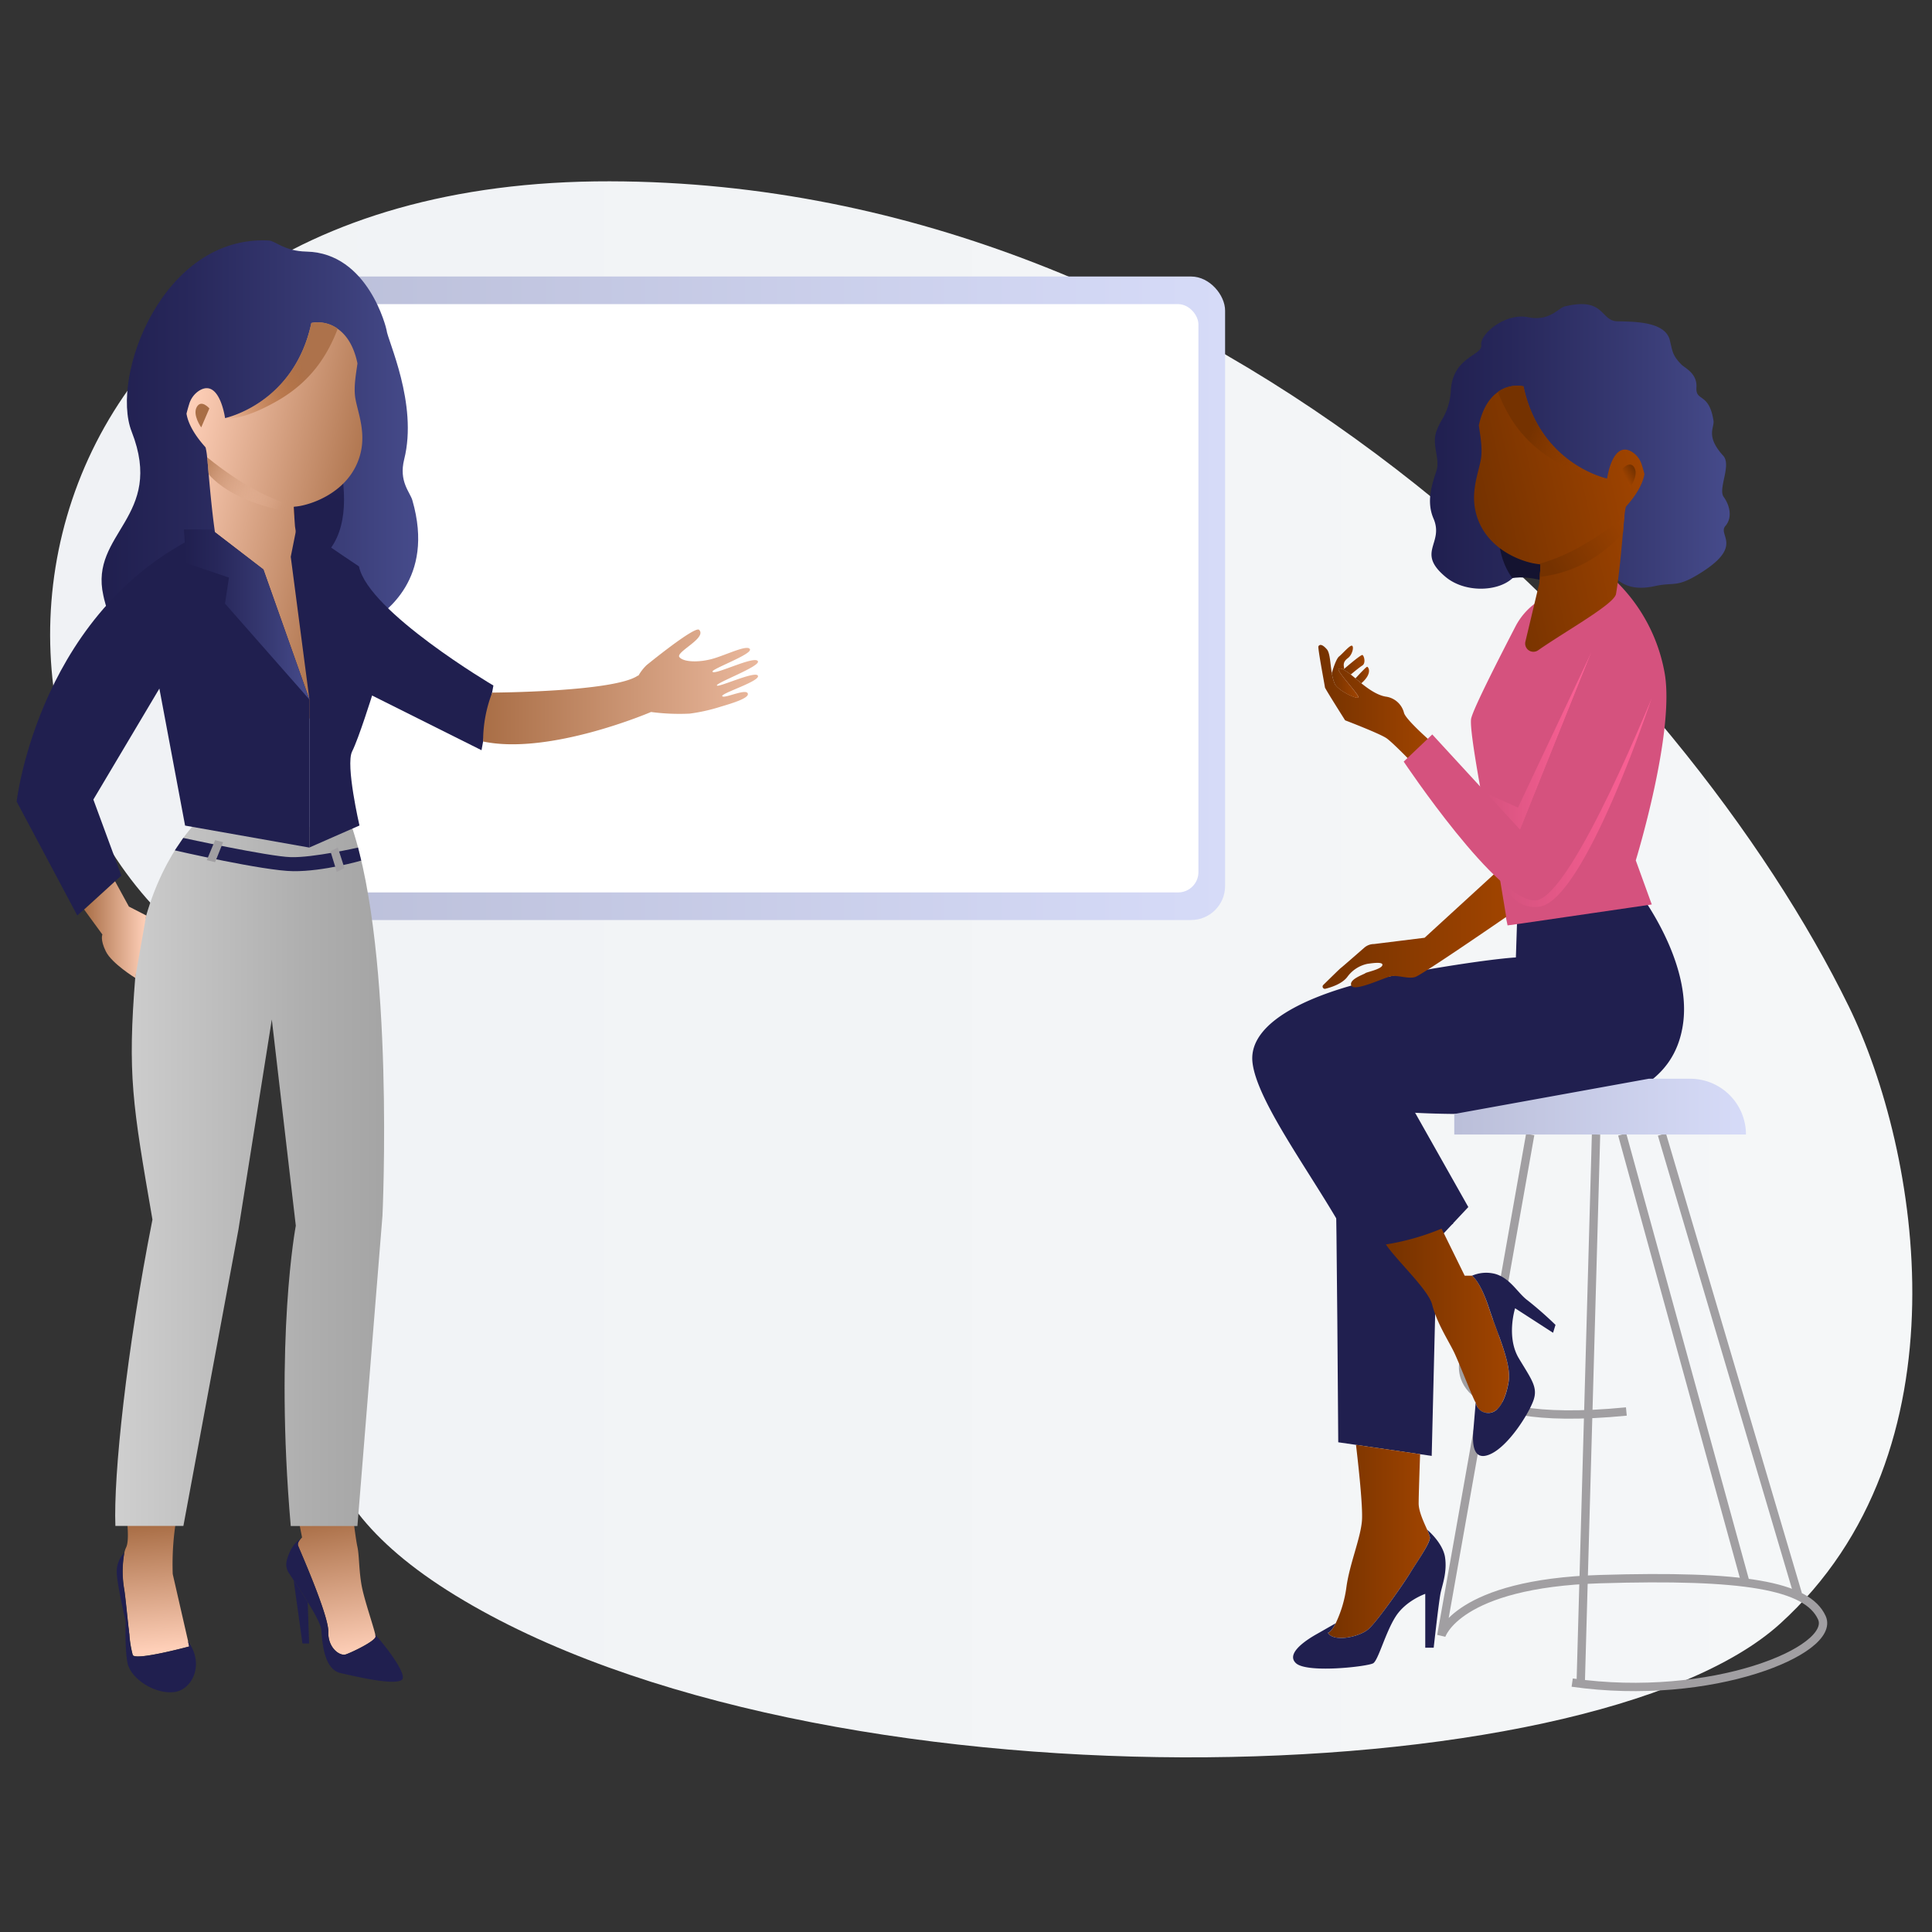 <svg xmlns="http://www.w3.org/2000/svg" xmlns:xlink="http://www.w3.org/1999/xlink" viewBox="0 0 650 650"><rect x="0" y="0" width="650" height="650" fill="#333333" stroke="none"/><defs><style>.cls-1{fill:url(#Безымянный_градиент_263);}.cls-2{fill:url(#Безымянный_градиент_170);}.cls-3{fill:#fff;}.cls-4{fill:none;stroke:#a19fa2;stroke-miterlimit:10;stroke-width:2.81px;}.cls-5{fill:url(#Безымянный_градиент_123);}.cls-6{fill:url(#Безымянный_градиент_123-2);}.cls-7{fill:url(#Безымянный_градиент_123-3);}.cls-8{fill:url(#Безымянный_градиент_123-4);}.cls-9{fill:#201f4f;}.cls-10{fill:url(#Безымянный_градиент_123-5);}.cls-11{fill:url(#Безымянный_градиент_123-6);}.cls-12{fill:#141330;}.cls-13{fill:#d5527e;}.cls-14{fill:url(#Безымянный_градиент_123-7);}.cls-15{fill:url(#Безымянный_градиент_170-2);}.cls-16{fill:url(#Безымянный_градиент_171);}.cls-17{fill:url(#Безымянный_градиент_171-2);}.cls-18{fill:url(#Безымянный_градиент_123-8);}.cls-19{fill:url(#Безымянный_градиент_48);}.cls-20{fill:url(#Безымянный_градиент_139);}.cls-21{fill:url(#Безымянный_градиент_123-9);}.cls-22{fill:url(#Безымянный_градиент_140);}.cls-23{fill:url(#Безымянный_градиент_48-2);}.cls-24{fill:url(#Безымянный_градиент_123-10);}.cls-25{fill:url(#Безымянный_градиент_138);}.cls-26{fill:url(#Безымянный_градиент_123-11);}.cls-27{fill:url(#Безымянный_градиент_48-3);}.cls-28{fill:url(#Безымянный_градиент_139-2);}.cls-29{fill:url(#Безымянный_градиент_157);}.cls-30{fill:url(#Безымянный_градиент_160);}.cls-31{fill:url(#Безымянный_градиент_162);}.cls-32{fill:url(#Безымянный_градиент_157-2);}.cls-33{fill:url(#Безымянный_градиент_163);}.cls-34{fill:url(#Безымянный_градиент_157-3);}.cls-35{fill:url(#Безымянный_градиент_3);}.cls-36{fill:url(#Безымянный_градиент_157-4);}.cls-37{fill:url(#Безымянный_градиент_157-5);}.cls-38{fill:#a19fa2;}.cls-39{fill:url(#Безымянный_градиент_139-3);}</style><linearGradient id="Безымянный_градиент_263" x1="16.87" y1="326.1" x2="643.37" y2="326.1" gradientUnits="userSpaceOnUse"><stop offset="0" stop-color="#f0f2f5"/><stop offset="0.99" stop-color="#f5f7f8"/></linearGradient><linearGradient id="Безымянный_градиент_170" x1="96.88" y1="201.28" x2="412.17" y2="201.28" gradientUnits="userSpaceOnUse"><stop offset="0.01" stop-color="#bbbfd9"/><stop offset="1" stop-color="#d6dbf8"/></linearGradient><linearGradient id="Безымянный_градиент_123" x1="443.57" y1="236.84" x2="481.31" y2="236.84" gradientUnits="userSpaceOnUse"><stop offset="0" stop-color="#753200"/><stop offset="1" stop-color="#a04400"/></linearGradient><linearGradient id="Безымянный_градиент_123-2" x1="448.11" y1="225.99" x2="457.05" y2="225.99" xlink:href="#Безымянный_градиент_123"/><linearGradient id="Безымянный_градиент_123-3" x1="451.95" y1="223.65" x2="459.05" y2="223.65" xlink:href="#Безымянный_градиент_123"/><linearGradient id="Безымянный_градиент_123-4" x1="456.02" y1="227.1" x2="460.58" y2="227.1" xlink:href="#Безымянный_градиент_123"/><linearGradient id="Безымянный_градиент_123-5" x1="466.26" y1="444.35" x2="507.71" y2="444.35" xlink:href="#Безымянный_градиент_123"/><linearGradient id="Безымянный_градиент_123-6" x1="446.73" y1="518.59" x2="481.1" y2="518.59" xlink:href="#Безымянный_градиент_123"/><linearGradient id="Безымянный_градиент_123-7" x1="445" y1="312.71" x2="506.75" y2="312.71" xlink:href="#Безымянный_градиент_123"/><linearGradient id="Безымянный_градиент_170-2" x1="489.27" y1="372.31" x2="587.41" y2="372.31" xlink:href="#Безымянный_градиент_170"/><linearGradient id="Безымянный_градиент_171" x1="500.13" y1="249.31" x2="535.42" y2="249.31" gradientUnits="userSpaceOnUse"><stop offset="0" stop-color="#d5527e"/><stop offset="1" stop-color="#ff6297"/></linearGradient><linearGradient id="Безымянный_градиент_171-2" x1="506.75" y1="269.92" x2="555.72" y2="269.92" xlink:href="#Безымянный_градиент_171"/><linearGradient id="Безымянный_градиент_123-8" x1="-2891.49" y1="157.99" x2="-2823.98" y2="126.74" gradientTransform="matrix(-1, 0, 0, 1, -2314.35, 0)" xlink:href="#Безымянный_градиент_123"/><linearGradient id="Безымянный_градиент_48" x1="-2039.99" y1="258.19" x2="-2064.07" y2="281.83" gradientTransform="translate(2595 356.75) rotate(12.28)" gradientUnits="userSpaceOnUse"><stop offset="0" stop-color="#a04400"/><stop offset="1" stop-color="#753200"/></linearGradient><linearGradient id="Безымянный_градиент_139" x1="481.13" y1="150.18" x2="581.94" y2="150.18" gradientUnits="userSpaceOnUse"><stop offset="0" stop-color="#201f4f"/><stop offset="0.26" stop-color="#27275a"/><stop offset="0.72" stop-color="#393c76"/><stop offset="1" stop-color="#464b8b"/></linearGradient><linearGradient id="Безымянный_градиент_123-9" x1="-2812.08" y1="177.86" x2="-2868.86" y2="165.21" gradientTransform="matrix(-1, 0, 0, 1, -2314.35, 0)" xlink:href="#Безымянный_градиент_123"/><linearGradient id="Безымянный_градиент_140" x1="-2827.59" y1="140.46" x2="-2859.49" y2="155.63" gradientTransform="matrix(-1, 0, 0, 1, -2314.35, 0)" gradientUnits="userSpaceOnUse"><stop offset="0.1" stop-color="#753200"/><stop offset="0.48" stop-color="#8a3b00" stop-opacity="0.52"/><stop offset="0.82" stop-color="#9a4100" stop-opacity="0.14"/><stop offset="1" stop-color="#a04400" stop-opacity="0"/></linearGradient><linearGradient id="Безымянный_градиент_48-2" x1="-2865.83" y1="175.11" x2="-2836.39" y2="191.47" gradientTransform="matrix(-1, 0, 0, 1, -2314.35, 0)" xlink:href="#Безымянный_градиент_48"/><linearGradient id="Безымянный_градиент_123-10" x1="-2040.04" y1="241.37" x2="-2043.15" y2="244.43" gradientTransform="translate(2595 356.75) rotate(12.28)" xlink:href="#Безымянный_градиент_123"/><linearGradient id="Безымянный_градиент_138" x1="83.39" y1="196.52" x2="98.79" y2="112.16" gradientUnits="userSpaceOnUse"><stop offset="0.38" stop-color="#201f4f"/><stop offset="0.54" stop-color="#27275a"/><stop offset="0.83" stop-color="#393c76"/><stop offset="1" stop-color="#464b8b"/></linearGradient><linearGradient id="Безымянный_градиент_123-11" x1="38.04" y1="137.59" x2="107.75" y2="105.32" xlink:href="#Безымянный_градиент_123"/><linearGradient id="Безымянный_градиент_48-3" x1="-4907.7" y1="862.04" x2="-4932.56" y2="886.45" gradientTransform="matrix(-0.98, 0.21, 0.21, 0.98, -4909.34, 356.75)" xlink:href="#Безымянный_градиент_48"/><linearGradient id="Безымянный_градиент_139-2" x1="34.2" y1="148.32" x2="140.7" y2="148.32" xlink:href="#Безымянный_градиент_139"/><linearGradient id="Безымянный_градиент_157" x1="122.18" y1="178.76" x2="57.13" y2="164.27" gradientUnits="userSpaceOnUse"><stop offset="0" stop-color="#a96e46"/><stop offset="1" stop-color="#ffd0b9"/></linearGradient><linearGradient id="Безымянный_градиент_160" x1="104.03" y1="119.49" x2="71.09" y2="135.15" gradientUnits="userSpaceOnUse"><stop offset="0.1" stop-color="#ad724b"/><stop offset="0.29" stop-color="#aa6739" stop-opacity="0.76"/><stop offset="0.63" stop-color="#a5541a" stop-opacity="0.35"/><stop offset="0.87" stop-color="#a14907" stop-opacity="0.1"/><stop offset="1" stop-color="#a04400" stop-opacity="0"/></linearGradient><linearGradient id="Безымянный_градиент_162" x1="64.96" y1="154.81" x2="94.23" y2="171.07" gradientUnits="userSpaceOnUse"><stop offset="0" stop-color="#a96e46"/><stop offset="1" stop-color="#ffd0b9" stop-opacity="0"/></linearGradient><linearGradient id="Безымянный_градиент_157-2" x1="-4907.75" y1="844.68" x2="-4910.96" y2="847.83" gradientTransform="matrix(-0.98, 0.21, 0.21, 0.98, -4909.34, 356.75)" xlink:href="#Безымянный_градиент_157"/><linearGradient id="Безымянный_градиент_163" x1="53.4" y1="555.24" x2="50.37" y2="513.17" gradientUnits="userSpaceOnUse"><stop offset="0" stop-color="#ffd0b9"/><stop offset="1" stop-color="#a96e46"/></linearGradient><linearGradient id="Безымянный_градиент_157-3" x1="109.61" y1="511.14" x2="116.67" y2="557.25" xlink:href="#Безымянный_градиент_157"/><linearGradient id="Безымянный_градиент_3" x1="8.9" y1="395.57" x2="144.21" y2="395.57" gradientUnits="userSpaceOnUse"><stop offset="0.09" stop-color="#d9d9d9"/><stop offset="0.12" stop-color="#d6d6d6"/><stop offset="0.7" stop-color="#aeaeae"/><stop offset="1" stop-color="#9f9f9f"/></linearGradient><linearGradient id="Безымянный_градиент_157-4" x1="162.53" y1="231.11" x2="285.54" y2="231.11" xlink:href="#Безымянный_градиент_157"/><linearGradient id="Безымянный_градиент_157-5" x1="28.31" y1="312.76" x2="49.18" y2="312.76" xlink:href="#Безымянный_градиент_157"/><linearGradient id="Безымянный_градиент_139-3" x1="61.88" y1="206.74" x2="104.1" y2="206.74" xlink:href="#Безымянный_градиент_139"/></defs><title>1</title><g id="Слой_3" data-name="Слой 3"><path class="cls-1" d="M622,338.59C567,226.11,409.61,61.38,205.14,61c-213.36-.44-234,211.17-119,270S33,463.08,153.19,536.75c121.66,74.56,381.67,67.56,445.67,9.56S645.75,387.18,622,338.59Z"/><rect class="cls-2" x="96.88" y="93.03" width="315.29" height="216.5" rx="11.45" ry="11.45"/><rect class="cls-3" x="105.85" y="102.32" width="297.35" height="197.93" rx="6.84" ry="6.84"/><path class="cls-4" d="M514.82,381.68l-29.9,168.6s5.23-17.54,53.42-19,69.69,2.11,74.61,13-37.12,28.49-84,21.81"/><line class="cls-4" x1="536.97" y1="381.68" x2="531.82" y2="566.11"/><line class="cls-4" x1="559.13" y1="381.68" x2="604.88" y2="536.36"/><line class="cls-4" x1="545.77" y1="381.68" x2="587.41" y2="533.05"/><path class="cls-4" d="M492.61,457.37s-8.4,23.66,54.56,17.51"/><path class="cls-5" d="M481.31,249.4l-6.14,7.28s-6.42-6.68-8.62-8.26-14-6.08-14-6.08-6.79-10.72-6.79-11.08-2.48-13.3-2.19-13.82,1.07-1,2.83,1c1.15,1.34,1.12,5,1.68,7.94a14.77,14.77,0,0,0,1,3.69c1.24,2.38,7.65,5.37,7.92,4.49s-7.65-9-6.6-9.58a1.8,1.8,0,0,1,1.51.25,3.66,3.66,0,0,1,.39.21,17.94,17.94,0,0,1,2.1,1.46c.53.42,1.08.87,1.58,1.28l.08.07,1.89,1.59c2.18,1.76,5.23,4,8.2,4.52a7.32,7.32,0,0,1,6.22,5.5C473,242.14,481.31,249.4,481.31,249.4Z"/><path class="cls-6" d="M457,234.6c-.27.89-6.68-2.11-7.92-4.49a14.77,14.77,0,0,1-1-3.69c.56-1.91,1.55-4.84,2.42-5.54,1.32-1.06,3.73-4,4.4-3.62s.1,3-1.41,4.15c-1.91,1.4-1.35,2.6-1.24,3.6l-.34.25a1.8,1.8,0,0,0-1.51-.25C449.39,225.55,457.31,233.73,457,234.6Z"/><path class="cls-7" d="M458.37,223.88c-1.24.79-3.93,3.07-3.93,3.07a17.94,17.94,0,0,0-2.1-1.46s-.11,0-.39-.21c0,0,5.87-5.11,6.42-4.91S459.59,223.08,458.37,223.88Z"/><path class="cls-8" d="M458,229.89l-1.89-1.59-.08-.07s3.54-3.91,3.93-3.91S461.91,226.51,458,229.89Z"/><path class="cls-9" d="M494,406.1l-10.55,11.26-1.77,72.46-3.87-.56-21.57-3.15-6-.87s-.52-79.31-.89-85.82,25-28.14,25-28.14Z"/><path class="cls-9" d="M566.28,344.17c-2.81,21.1-22,28.6-49.71,30s-43.61,0-43.61,0L488.9,411.7s-1.46.7-3.85,1.66a82.36,82.36,0,0,1-18.78,5.32,29.86,29.86,0,0,1-12.06-.41c-9.85-19.23-31.43-46.91-32.84-61s21.58-24.38,50.18-29.55S510,322.12,510,322.12l.48-14.53,40.8-7.58S569.09,323.06,566.28,344.17Z"/><path class="cls-10" d="M507.58,464.66c-.91,5.94-3.38,11-7.06,10.66a4,4,0,0,1-4-3.39.31.31,0,0,0-.06-.07c-.69-.86-5.43-13.07-7.19-16.78-1.86-3.9-5.82-9.84-7.45-16.2-1.28-5-12-14.86-15.55-20.2A82.36,82.36,0,0,0,485,413.36l7.78,15.83h2.46s2.7,1.69,5.66,10.76S508.51,458.7,507.58,464.66Z"/><path class="cls-9" d="M509.74,440.15S506.67,449.78,511,457s6.46,9.75,4.91,14.15-8.4,15.48-14.65,18.15-5.85-4.92-5.54-8.41c.18-2.1.52-6.12.76-9a.31.31,0,0,1,.06.07,4,4,0,0,0,4,3.39c3.69.3,6.15-4.73,7.06-10.66S503.9,449,500.94,440s-5.66-10.76-5.66-10.76h-.14a12,12,0,0,1,8-.62c5.12,1.53,7.48,6.46,10.86,8.92a123.57,123.57,0,0,1,9.33,8.2l-.82,2.66Z"/><path class="cls-11" d="M474.47,529.15c-2.21,3.62-11,16.24-14,18.91s-11.82,4.57-13.72,1.27c.75-.18,1.69-1.36,2.63-3.19A40.62,40.62,0,0,0,453,533.87c1.11-7.88,4.73-16.24,5.21-22.23.37-4.63-1.25-19.22-2-25.55l21.57,3.15c-.18,5.05-.49,13.91-.49,16.57s1.7,6.25,2.83,8.78h0a14.23,14.23,0,0,1,.93,2.49C481.41,518.93,476.68,525.52,474.47,529.15Z"/><path class="cls-9" d="M484.71,535.76c-.63,2.84-2.36,18.6-2.36,18.6h-2.84V536.24s-6.46,2.21-9.92,7.57-5.84,14.65-7.57,15.76-22.23,3.46-26,0,4.42-8.36,6.94-9.78c1.41-.79,4.19-2.39,6.42-3.66-.94,1.83-1.89,3-2.63,3.19,1.9,3.31,10.72,1.42,13.72-1.27s11.82-15.29,14-18.91,6.94-10.21,6.61-12a14.23,14.23,0,0,0-.93-2.49c.31.25,5.22,4.45,6,9.17C486.92,528.67,485.35,532.93,484.71,535.76Z"/><path class="cls-12" d="M503.58,129.57c21.42-18.74,47.17,4.57,56.17,27.55,10.5,26.8-33.29,39.53-33.91,40S514.13,192.4,507,195C482.2,178,485.27,147,503.58,129.57Z"/><path class="cls-13" d="M555.72,304.3l-5.38-14.83S563.71,246,560,226.16a57,57,0,0,0-16.71-31l-18.15,3.92a22.56,22.56,0,0,0-15.28,11.69c-5.56,10.75-14,27.27-14.88,30.88-1.41,5.45,12.23,69.69,12.23,69.69l4.59-.63"/><path class="cls-14" d="M504.14,292.74,479.29,315.5l-17,2.11a5,5,0,0,0-3.3,1.24c-2.53,2.21-7.58,6.62-7.85,6.79s-3.71,3.55-5.92,5.72a.76.76,0,0,0,.72,1.29c2.35-.59,5.71-1.78,7.37-4a11.15,11.15,0,0,1,6.86-4.4c.35,0,5.28-.94,4.92.47s-5.39,2.34-5.74,2.7-5.75,2.09-4.69,4.21,11.08-2.75,13.36-3.19,5.75,1,8.1.27,30.63-20.23,30.63-20.23Z"/><path class="cls-15" d="M489.27,374.79v6.9h98.14a18.76,18.76,0,0,0-18.76-18.76H554.7Z"/><polyline class="cls-16" points="535.42 219.41 535.05 220.18 510.71 271.71 500.13 266.94 511.42 279.21"/><path class="cls-17" d="M555.72,234.76s-28.12,66.73-38.91,68.14c-3.28,0-10.06-4.84-10.06-4.84a10,10,0,0,0,11,7C533.06,303.39,555.72,234.76,555.72,234.76Z"/><path class="cls-18" d="M497.07,139.24c.12,1.29.28,2.58.46,3.84,1.71-6.57,12.92-14,25.62-12.85,0,0,0,1.53,2.39,2s3.44-2.55,4,0,.53,6,3.44,6,4.78,1.86,5,3.71-4.67,8.53-2.2,10.17c2.83,1.87,4.87,8.89,4.87,8.89s2.2-16.28,11-6.75c.62,1.75,1.14,3.52,1.58,5.27.41-2.55-.25-4.54-1.66-5.81a5.31,5.31,0,0,0-1.33-.88,45.45,45.45,0,0,0,2.12-13.38,30.88,30.88,0,0,0-.92-7.73c-3.47-13.39-20.83-17.31-32.11-16.53S496,126.69,497.07,139.24Z"/><path class="cls-19" d="M546.26,176.27a39.19,39.19,0,0,1-28.14,17l.08-1.51.09-1.85c8.07-2.38,17.72-8,29-19.67l-.24.28a39.52,39.52,0,0,0-.69,5C546.31,175.75,546.28,176,546.26,176.27Z"/><path class="cls-20" d="M580.46,177c2.55-2.94,1.42-7.12-.55-9.83s2.71-10.69-.14-13.83c-6.07-6.67-2.91-9.41-3.29-11.83-1.49-9.58-6.05-6.31-5.73-11.11s-3.83-6.52-5.06-7.76c-3.19-3.24-3-4.71-3.9-8.2-1.56-6.25-11.79-6.22-17.63-6.34s-4.15-8.31-17.73-5c-2.17.53-5.1,5.12-12.33,3.62-7.62-1.57-16.26,5.7-15.75,9.32s-9.49,3.86-10.23,15.24c0,.3,0,.63-.07,1a21.16,21.16,0,0,1-3.07,9.19,20.24,20.24,0,0,0-1.7,3.59c-1.67,4.62,1.29,9.26,0,13.31s-3.58,10.09-1,16.07c3.67,8.51-6,11.28,4.1,19.68,6.44,5.36,17.54,5,22.45.43C497,178.27,511,151.7,512.5,146.07L540.72,164a23.73,23.73,0,0,0,1.08,28.49c2.4,3.16,6.22,6.6,14.88,4.71,7-1.53,7.35.81,16.19-4.9C586.44,183.53,577.91,180,580.46,177Z"/><path class="cls-21" d="M496.45,172.12c2.53,11,12.71,16,19.3,17.38.63.12,1.23.22,1.78.29.27,0,.52.07.76.09l-.09,1.86-.17,2.36-.14,2.1-4.69,19.68a2.77,2.77,0,0,0,4.27,2.91c9.41-6.57,26-15.74,26.23-19.06,0,0,1-5.06,2.3-20.44.08-1,.16-2,.25-3,0-.27.05-.53.07-.78,0-.52.12-1.14.19-1.77a23.16,23.16,0,0,1,.5-3.25,2.33,2.33,0,0,0,.24-.28c3.69-4.16,5.53-7.81,6-10.72-.25-1-.54-2-.85-3a7.82,7.82,0,0,0-3.27-4.42c-6.67-4.14-8.44,8.93-8.44,8.93s-22.56-4.67-28.13-31a11.09,11.09,0,0,0-8.6,1.89c-2.65,1.86-5.16,5.25-6.42,11.24h0c.51,3.59,1.12,7,.83,10.26C498,157.76,494.67,164.46,496.45,172.12Z"/><path class="cls-22" d="M503.95,131.84c3.46,9,9,17.41,19.86,23.61,12,6.85,16.88,5.51,16.88,5.51s-22.56-4.67-28.13-31A11.09,11.09,0,0,0,503.95,131.84Z"/><path class="cls-23" d="M518.2,191.73l-.17,2.36c8.53-1,18.76-4.53,28-14.81.08-1,.16-2,.25-3,0-.27.05-.53.07-.78,0-.52.12-1.14.19-1.77-11.28,9.11-20.87,13.87-29,16.05.27,0,.52.07.76.09Z"/><path class="cls-24" d="M545.77,157.81s2.61-3.08,4.1-.48-1.45,6.65-1.45,6.65Z"/><path class="cls-13" d="M538.62,211.45l-27.2,67.77-29.55-32.12-9.61,9.14s32.12,48.07,44.55,46.66,40.57-72.22,40.57-72.22"/><path class="cls-25" d="M114,108.25c-22.11-19.35-52.48,3.57-58,28.44-4.17,17.5,5.61,44.08-7.35,57.14a17,17,0,0,0-.62,2.84c0,1.21,56.38-13.42,63.7-10.74C137.39,168.38,132.91,126.29,114,108.25Z"/><path class="cls-26" d="M120.72,118.23c-.12,1.34-.29,2.66-.47,4-1.77-6.78-13.34-14.47-26.45-13.27,0,0,0,1.58-2.47,2s-3.56-2.64-4.11,0-.54,6.19-3.56,6.19-4.94,1.92-5.21,3.83,4.82,8.81,2.27,10.5c-2.92,1.93-5,9.18-5,9.18s-2.28-16.82-11.33-7c-.64,1.81-1.18,3.63-1.63,5.45-.42-2.64.26-4.69,1.71-6a5.48,5.48,0,0,1,1.37-.91,46.93,46.93,0,0,1-2.19-13.82,31.89,31.89,0,0,1,.95-8C68.16,96.6,86.08,92.55,97.73,93.36S121.84,105.27,120.72,118.23Z"/><path class="cls-27" d="M69.93,156.47A40.47,40.47,0,0,0,99,174l-.08-1.56-.1-1.91c-8.34-2.46-18.3-8.22-29.91-20.31l.25.28a40.81,40.81,0,0,1,.71,5.17C69.88,155.93,69.91,156.19,69.93,156.47Z"/><path class="cls-28" d="M138.73,168.29c7.79,26.86-9.9,37.72-12.52,40-5.3-8.12-7.85-18.95-16.27-22.21,15-16.51-3.6-54.77-5.15-60.79l-29.14,18.5s8.66,21.46-3.08,36.9C70.09,184,60.28,217.8,48,215.69c-10.72-1.85-12.72-13.07-13.24-15.39-4.71-21,20.81-26.31,9.54-55.07C37,126.55,54.85,79.06,90.41,80.91c2.3.12,5.11,3.57,12.73,3.74,20.83.46,26.88,26,26.91,26.38.28,3.37,10.64,24.81,5.93,43.53C134.12,162,137.94,165.56,138.73,168.29Z"/><path class="cls-29" d="M121.37,152.18c-2.61,11.34-13.12,16.5-19.93,17.95-.65.13-1.27.23-1.84.29-.28,0-.53.07-.78.09l.09,1.92.18,2.44.15,2.17,9.29,61.67a2.86,2.86,0,0,1-4.41,3c-9.72-6.78-31.34-57.6-31.53-61,0,0-1-5.22-2.38-21.11-.08-1-.17-2-.26-3.11,0-.28-.06-.54-.07-.8,0-.53-.12-1.18-.19-1.82a23.91,23.91,0,0,0-.52-3.35,2.4,2.4,0,0,1-.25-.29c-3.81-4.29-5.71-8.06-6.17-11.07.26-1.05.55-2.1.88-3.14A8.07,8.07,0,0,1,67,131.44c6.89-4.28,8.72,9.22,8.72,9.22s23.29-4.82,29.05-32a11.46,11.46,0,0,1,8.88,2c2.74,1.92,5.33,5.42,6.62,11.61h0c-.53,3.7-1.16,7.25-.86,10.6C119.79,137.35,123.2,144.27,121.37,152.18Z"/><path class="cls-30" d="M113.63,110.59c-3.58,9.31-9.26,18-20.51,24.38-12.44,7.08-17.43,5.69-17.43,5.69s23.29-4.82,29.05-32A11.46,11.46,0,0,1,113.63,110.59Z"/><path class="cls-31" d="M98.9,172.43s-19.19-2.24-28.71-12.85c-.08-1-.17-2-.26-3.11,0-.28-.06-.54-.07-.8,0-.53-.12-1.18-.19-1.82,11.65,9.41,21.55,14.32,29.93,16.58-.28,0-.53.07-.78.09Z"/><path class="cls-32" d="M70.44,137.41s-2.7-3.18-4.23-.49,1.49,6.87,1.49,6.87Z"/><path class="cls-33" d="M44.68,556.8c1,2,19-2.89,19-2.89l-.41-1.8-5.16-22.55a92.71,92.71,0,0,1,1.43-19.81c-5.34,2.86-16.95.8-16.95.8s1.08,7.6-.16,10.07a7.81,7.81,0,0,0-.57,1.71,35.32,35.32,0,0,0-.13,11.89c.47,2.54,1.14,10.1,1.82,15.82h0A35.89,35.89,0,0,0,44.68,556.8Z"/><path class="cls-9" d="M43.21,549h0c.11.4.21.75.3,1.08-.68-5.72-1.35-13.28-1.82-15.82a35.32,35.32,0,0,1,.13-11.89,9.24,9.24,0,0,0-2.54,6.79C39.42,533,41.8,543.84,43.21,549Z"/><path class="cls-9" d="M43.1,560.25c1.7,5.06,9.34,9.86,15.68,9,5.88-.84,10.18-9.32,4.45-17.09l.41,1.8s-18,4.84-19,2.89A35.89,35.89,0,0,1,43.51,550h0c-.09-.33-.84-6.51-1-6.91C42,546.81,42.15,557.43,43.1,560.25Z"/><path class="cls-34" d="M126.35,550.61c0,1.49-8,5.31-10,6s-6.07-2.16-5.9-7.64-9.63-27.54-10.13-28.87c-.37-1,.52-2,1-2.53.18-.18.31-.29.31-.29l-1.32-6.64,18.07-3.81s1.17,10.45,1.84,13.44.5,8.13,1.49,13.4c.91,4.78,4,13.6,4.56,16.33A3.38,3.38,0,0,1,126.35,550.61Z"/><path class="cls-9" d="M135.14,565.21c-2.66,1.82-14.77-1-20.58-2.33s-6.13-11-6.47-14.6c-.15-1.69-2.14-5.35-4.53-9.23h0c-1.54-2.51-3.24-5.11-4.72-7.32h0c-.6-.92-1.16-1.76-1.66-2.52a5.22,5.22,0,0,1-.7-4.2c1.11-4.23,3.12-6.37,4.84-7.45-.5.49-1.38,1.55-1,2.53.5,1.33,10.29,23.4,10.13,28.87s3.85,8.3,5.9,7.64,10-4.48,10-6a3.38,3.38,0,0,0-.09-.64C130.17,554.28,137.29,563.73,135.14,565.21Z"/><path class="cls-9" d="M104,552.93h-2.24l-2.95-21.2c1.48,2.21,3.18,4.81,4.72,7.32h0Z"/><path class="cls-35" d="M118.46,278.42C132.82,321.5,128.68,409,128.68,409l-8.43,104.42H97.82c-5.5-63.13,1.7-101.05,1.7-101.05L91.45,343,80.22,413.67,61.7,513.38H38.82c-.67-16.83,3.72-58.89,12.47-103.07-6.73-39-8.43-48.56-5.74-82.08s19.52-50.48,19.52-50.48Z"/><path class="cls-9" d="M71.12,178.14l17.5,13.46,15.48,43.75v49.81l-41.83-7.4-8.65-46.1L31.41,269l9.42,25.58L26,308,5.6,269.67S13.24,203,71.12,178.14Z"/><path class="cls-9" d="M100.06,176.12l-.4,2-1.84,9.2,6.28,48v49.81l16.84-7.4s-4.73-20.42-2.48-24.9S125.19,234,125.19,234L162,252.4l4-21.76s-42.09-24.82-45.23-40.08C104.1,179.45,100.06,176.12,100.06,176.12Z"/><path class="cls-36" d="M255,222.51c-.85-2.23-15.08,5-15.29,3.42-.13-.93,13.38-5.81,12.6-7.5s-7.81,1.84-12.41,3.17-9.89,1.22-11.31-.51,9.36-6.42,6.62-9.19c-1.4-1.41-17.67,11.88-17.67,11.88a15.52,15.52,0,0,0-2.77,3.58l-.11-.1c-7.74,5.55-49.07,5.76-49.07,5.76a45.35,45.35,0,0,0-3.05,16.45c22.41,4.72,56.5-9.93,56.5-9.93v0a72.51,72.51,0,0,0,13,.55,60.25,60.25,0,0,0,10.38-2.32c4.33-1.28,9.94-3,9.12-4.55s-7.92,1.92-8.54,1,12.72-5,12-6.86-13.48,4.12-13.81,3.25S255.66,224.26,255,222.51Z"/><path class="cls-37" d="M38.72,296.5,43.36,305l5.83,3-3.7,21s-7.85-4.83-9.86-8.87-1.18-5.72-1.18-5.72L28.31,306Z"/><path class="cls-9" d="M61.66,281.91s28.63,6.24,36.16,6.47,22.64-3.23,22.64-3.23l1.07,4.39s-12.6,3.68-22.92,3.56c-9.91-.11-39.79-7-39.79-7Z"/><polygon class="cls-38" points="72.37 282.66 75.06 283.33 72.37 290.06 69.57 289.39 72.37 282.66"/><polygon class="cls-38" points="111.16 286.36 113.66 285.15 115.89 292.05 113.31 293.33 111.16 286.36"/><polygon class="cls-39" points="71.12 178.14 61.88 178.14 62.61 189.44 77.03 194.32 75.69 203.07 104.1 235.35 88.62 191.6 71.12 178.14"/></g></svg>